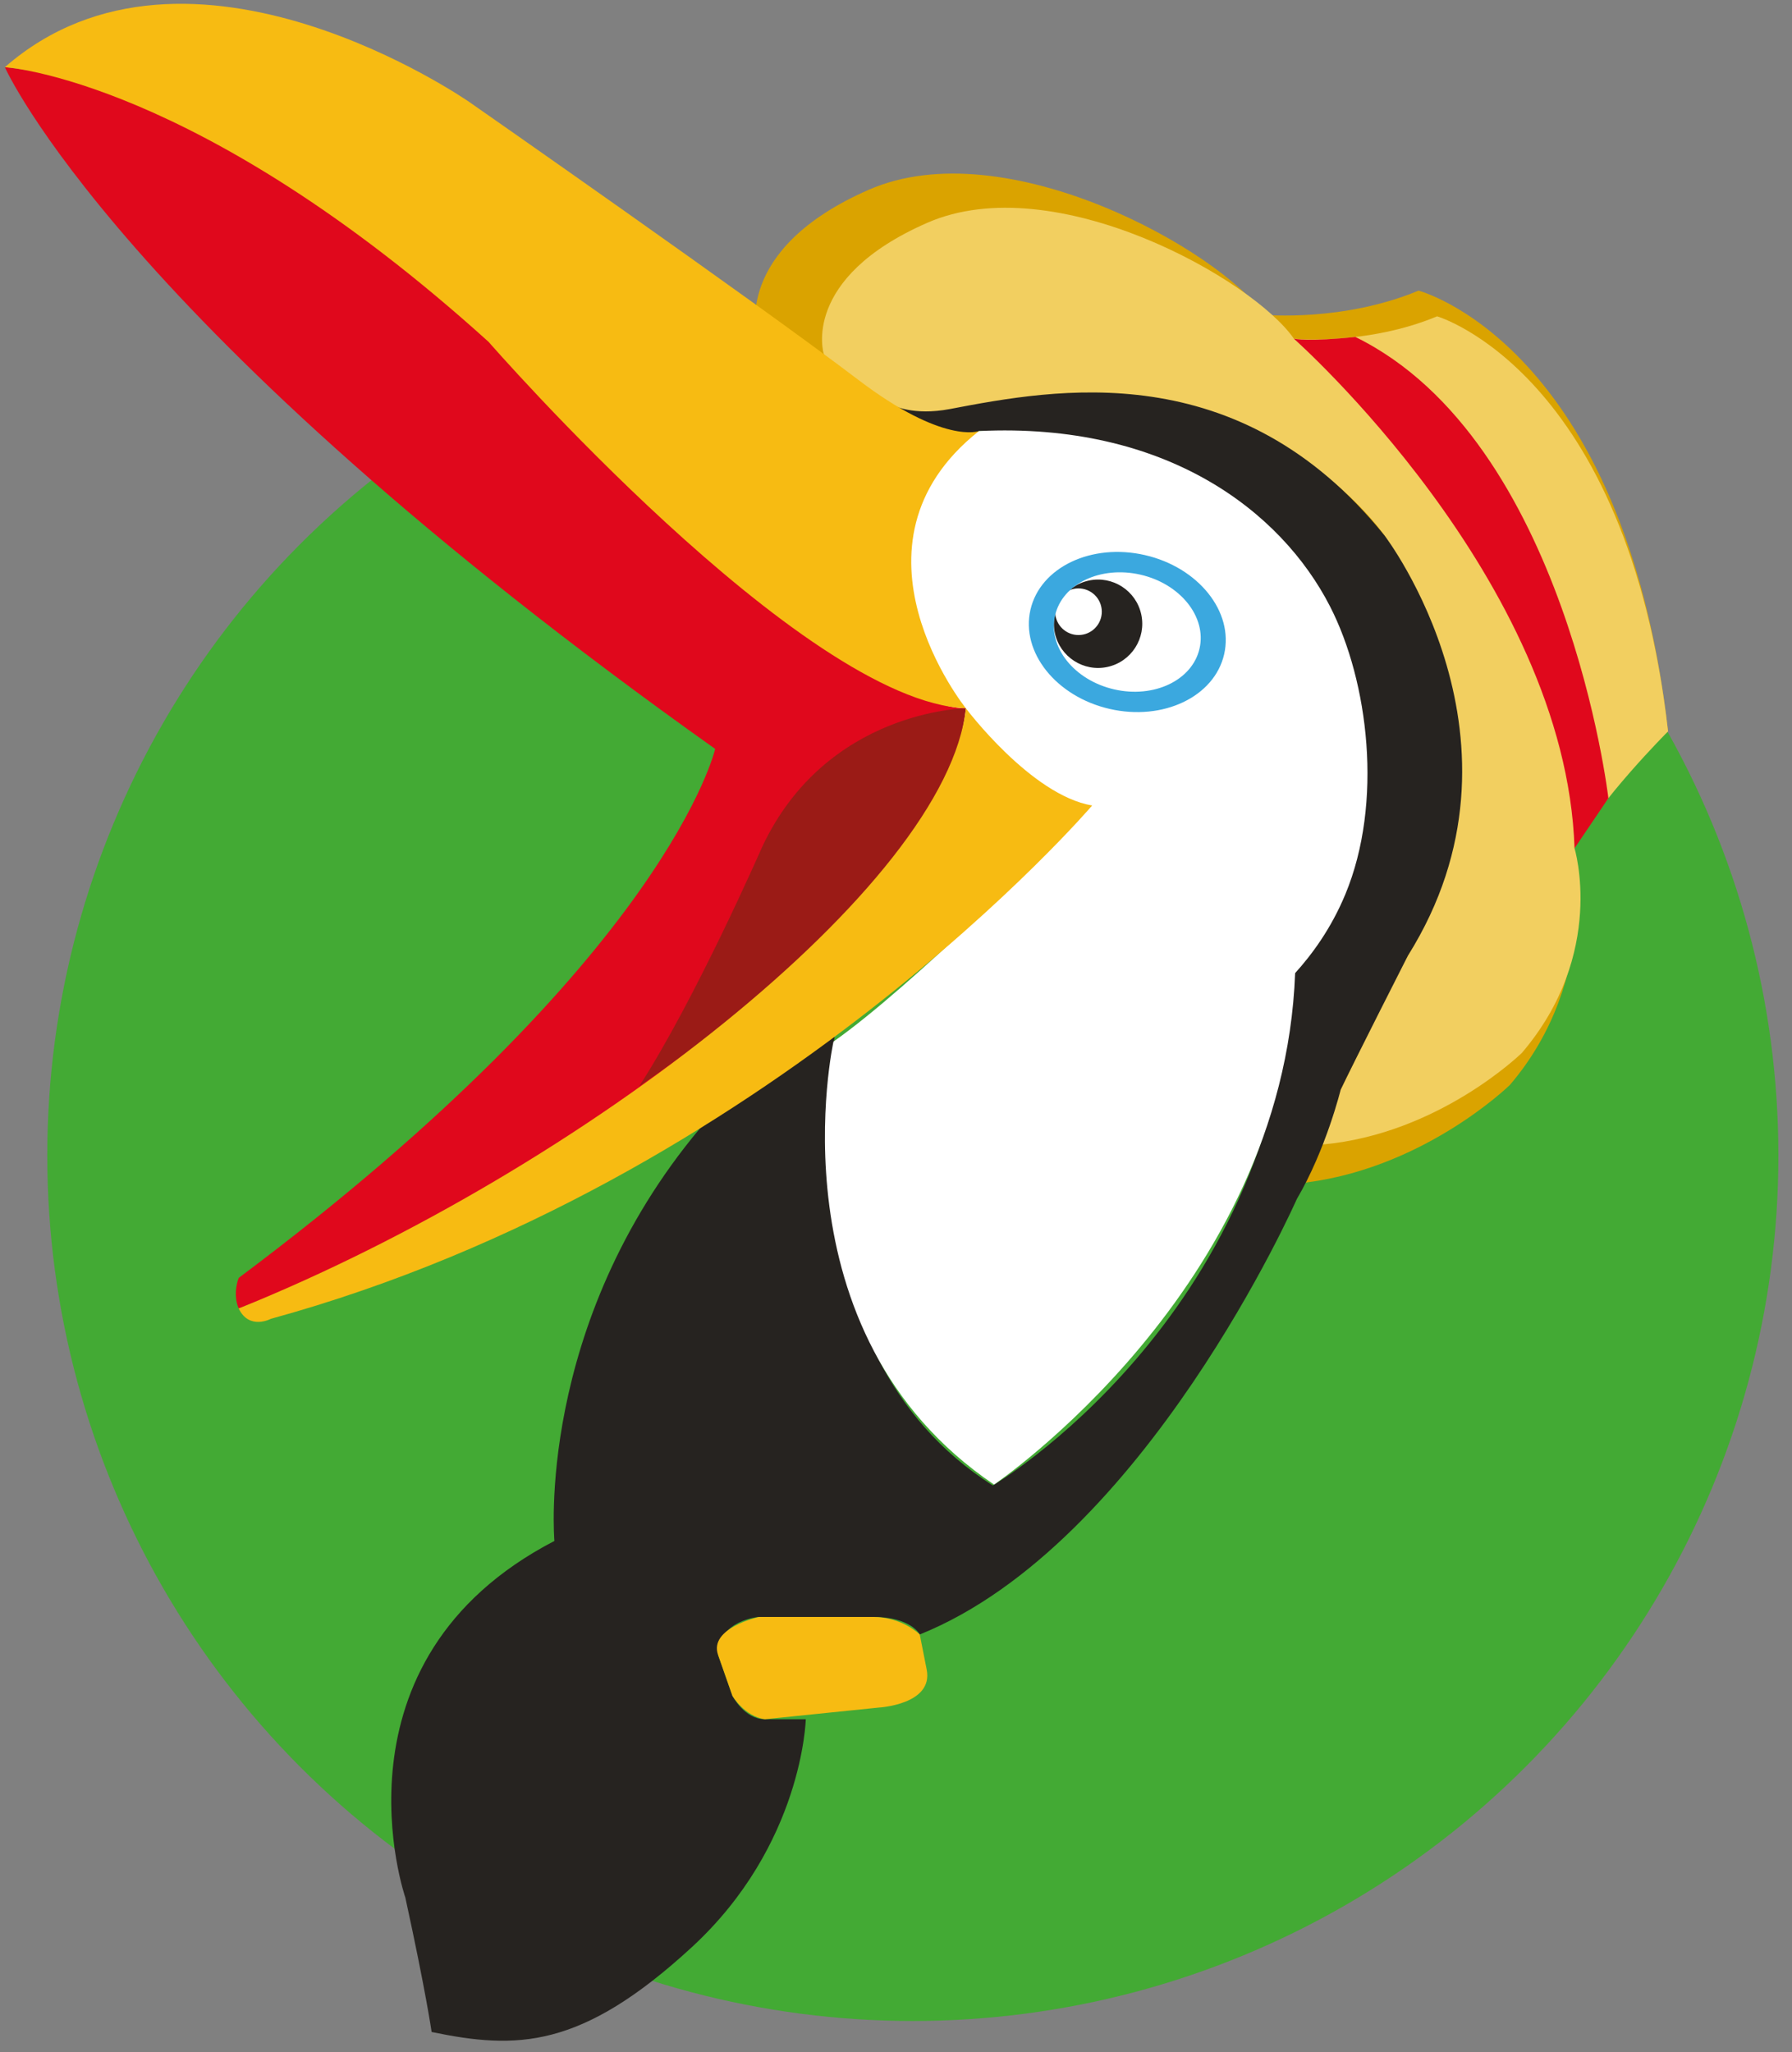 <?xml version="1.0" encoding="utf-8"?>
<!-- Generator: Adobe Illustrator 28.1.0, SVG Export Plug-In . SVG Version: 6.00 Build 0)  -->
<svg version="1.1" id="Capa_1" xmlns="http://www.w3.org/2000/svg" xmlns:xlink="http://www.w3.org/1999/xlink" x="0px" y="0px"
	 viewBox="0 0 943 1080" style="enable-background:new 0 0 943 1080;" xml:space="preserve">
<rect x="0" y="0" width="943" height="1080" fill="#808080" stroke="none"/>
<style type="text/css">
	.st0{fill:#43AA34;}
	.st1{fill:#DAA300;}
	.st2{fill:#F2CF60;}
	.st3{fill:#E0081C;}
	.st4{fill:#262320;}
	.st5{fill:#FFFFFF;}
	.st6{fill:#3BA8DF;}
	.st7{fill:#9B1B16;}
	.st8{fill:#F7BB12;}
</style>
<g>
	<circle class="st0" cx="480.36" cy="608.12" r="455.48"/>
	<path class="st1" d="M398.36,176.27c0,0-13.24-44.87,58.78-76.39s184.82,32.05,208.04,65.79c0,0,41.47,3.88,81.28-12.71
		c0,0,108.09,27.91,131.32,231.94c0,0-38.03,29.62-50.03,61.53c0,0,14.92,68.14-33.18,124.53c0,0-46.85,45.94-112.99,52
		c0,0,5.21-21.02,10.15-31.14c4.95-10.11,30.49-62.79,38.15-76.04c7.66-13.25,69.67-110.69-13.27-238.42
		c0,0-79.96-81.63-232.56-50.83C484.05,226.53,421.96,195.46,398.36,176.27z"/>
	<path class="st2" d="M433.46,186.17c0,0-12.28-39.69,54.51-68.92s171.39,29.72,192.92,61.01c0,0,38.45,3.6,75.37-11.78
		c0,0,99.98,29.23,121.52,218.42c0,0-36.92,36.92-49.22,61.53c0,0,16.92,55.37-27.69,107.67c0,0-43.44,42.6-104.78,48.22
		c0,0,4.83-19.49,9.42-28.87s28.27-58.23,35.38-70.52s64.6-102.65-12.31-221.09c0,0-66.46-97.77-207.97-69.21
		C520.6,212.62,461.69,235.65,433.46,186.17z"/>
	<path class="st3" d="M680.89,178.26c0,0,143.05,126.65,147.67,268.17l17.82-26.36c0,0-21.99-188.21-133.14-242.73
		C688.68,179.93,680.89,178.26,680.89,178.26z"/>
	<path class="st4" d="M469.94,213.25c0,0,10.43,5.73,29.95,2.01c55.34-10.53,151.78-28.8,228.69,66.57
		c0,0,83.06,108.39,12.31,221.09c0,0-29.23,57.56-35.38,70.52c0,0-7.69,31.41-23.07,57.56c0,0-79.99,181.51-198.43,229.19
		c0,0-4.61-9.23-24.61-9.23h-59.99c0,0-21.53,1.54-21.53,20l7.55,21.53c0,0,6.29,12.31,17.06,12.31h21.53
		c0,0-1.54,66.14-59.99,119.98c-58.45,53.84-92.29,53.84-136.9,44.61c0,0-3.08-21.53-13.84-70.76c0,0-43.07-124.59,78.45-187.66
		c0,0-10.18-113.45,76.55-217.08c0,0,38.15-35.35,70.94-48.28c0,0-29.05,165.38,83.24,236.14c0,0,147.67-86.87,158.43-269.18
		c0,0,75.99-80.17,5.08-190.97c0,0-40.94-95.06-170.83-94.73l-9.6,9.46C505.54,236.32,481.49,221.89,469.94,213.25z"/>
	<path class="st5" d="M515.14,226.86c-13.7,7.62-72.84,45.35-21.9,131.77c0,0,22.65,59.64,62.16,84.27c0,0-74.76,75.74-116.8,105.27
		c0,0-33.94,153.15,84.5,233.13c0,0,152.28-103.06,158.43-269.18c8.69-9.58,18.86-23.26,26.41-41.43
		c20.05-48.27,12.2-112.08-8.05-151.57C674.15,268.9,613.42,222.13,515.14,226.86z"/>
	<path class="st4" d="M555.11,333.2c-2.72-12.55,5.25-24.93,17.8-27.65c12.55-2.72,24.93,5.25,27.65,17.8
		c2.72,12.55-5.25,24.93-17.8,27.65S557.83,345.75,555.11,333.2z M570.12,333.93c6.62-1.43,10.83-7.97,9.4-14.59
		c-1.43-6.62-7.97-10.83-14.59-9.4s-10.83,7.97-9.4,14.59C556.97,331.16,563.5,335.36,570.12,333.93z"/>
	<g>
		<g>
			<g>
				<path class="st6" d="M602.52,292.14c-28.15-6.47-55.13,6.4-60.27,28.76c-5.14,22.35,13.51,45.72,41.66,52.19
					s55.14-6.4,60.27-28.76C649.33,321.98,630.67,298.62,602.52,292.14z M631.22,341.36c-3.83,16.67-23.95,26.27-44.94,21.44
					c-20.99-4.83-34.9-22.25-31.07-38.92c3.83-16.67,23.95-26.27,44.94-21.44C621.15,307.26,635.06,324.69,631.22,341.36z"/>
			</g>
		</g>
	</g>
	<path class="st3" d="M508.27,372.76c0,0-74.81,3.9-242.27-185.65c0,0-133.02-138.16-263.45-151.76c0,0,59.99,135.74,373.78,358.78
		c0,0-24.61,109.21-250.72,278.41c0,0-3.37,8.09,0,16.08C125.61,688.62,478.2,558.02,508.27,372.76z"/>
	<path class="st7" d="M508.27,372.76c0,0-73.42,0.79-107.26,73.08c0,0-34.76,79.46-64.6,125.8
		C349.7,562.27,499.86,462.07,508.27,372.76z"/>
	<path class="st8" d="M402.48,904.8l59.99-6.15c0,0,28.83-1.54,25.18-20l-3.65-18.46c0,0-9.23-9.23-24.61-9.23h-59.99
		c0,0-26.51,5.82-21.53,20l7.55,21.53C385.42,892.5,391.72,903.26,402.48,904.8z"/>
	<path class="st8" d="M515.14,226.86c0,0-18.6,7.22-63.44-26.93C397.61,158.74,247.13,53.8,247.13,53.8S99.46-49.25,2.56,35.35
		c0,0,101.52,6.15,254.57,144.59c0,0,165.15,189.5,251.15,192.82C508.27,372.76,439.21,287,515.14,226.86z"/>
	<path class="st8" d="M508.27,372.76c0,0,34.3,45.74,66.45,51.16c0,0-169.16,197.86-432.19,270.15c0,0-11.42,6.12-16.92-5.45
		C306.71,615.56,498.39,465.83,508.27,372.76z"/>
</g>
<g>
</g>
<g>
</g>
<g>
</g>
<g>
</g>
<g>
</g>
<g>
</g>
<g>
</g>
<g>
</g>
<g>
</g>
<g>
</g>
<g>
</g>
<g>
</g>
<g>
</g>
<g>
</g>
<g>
</g>
</svg>
